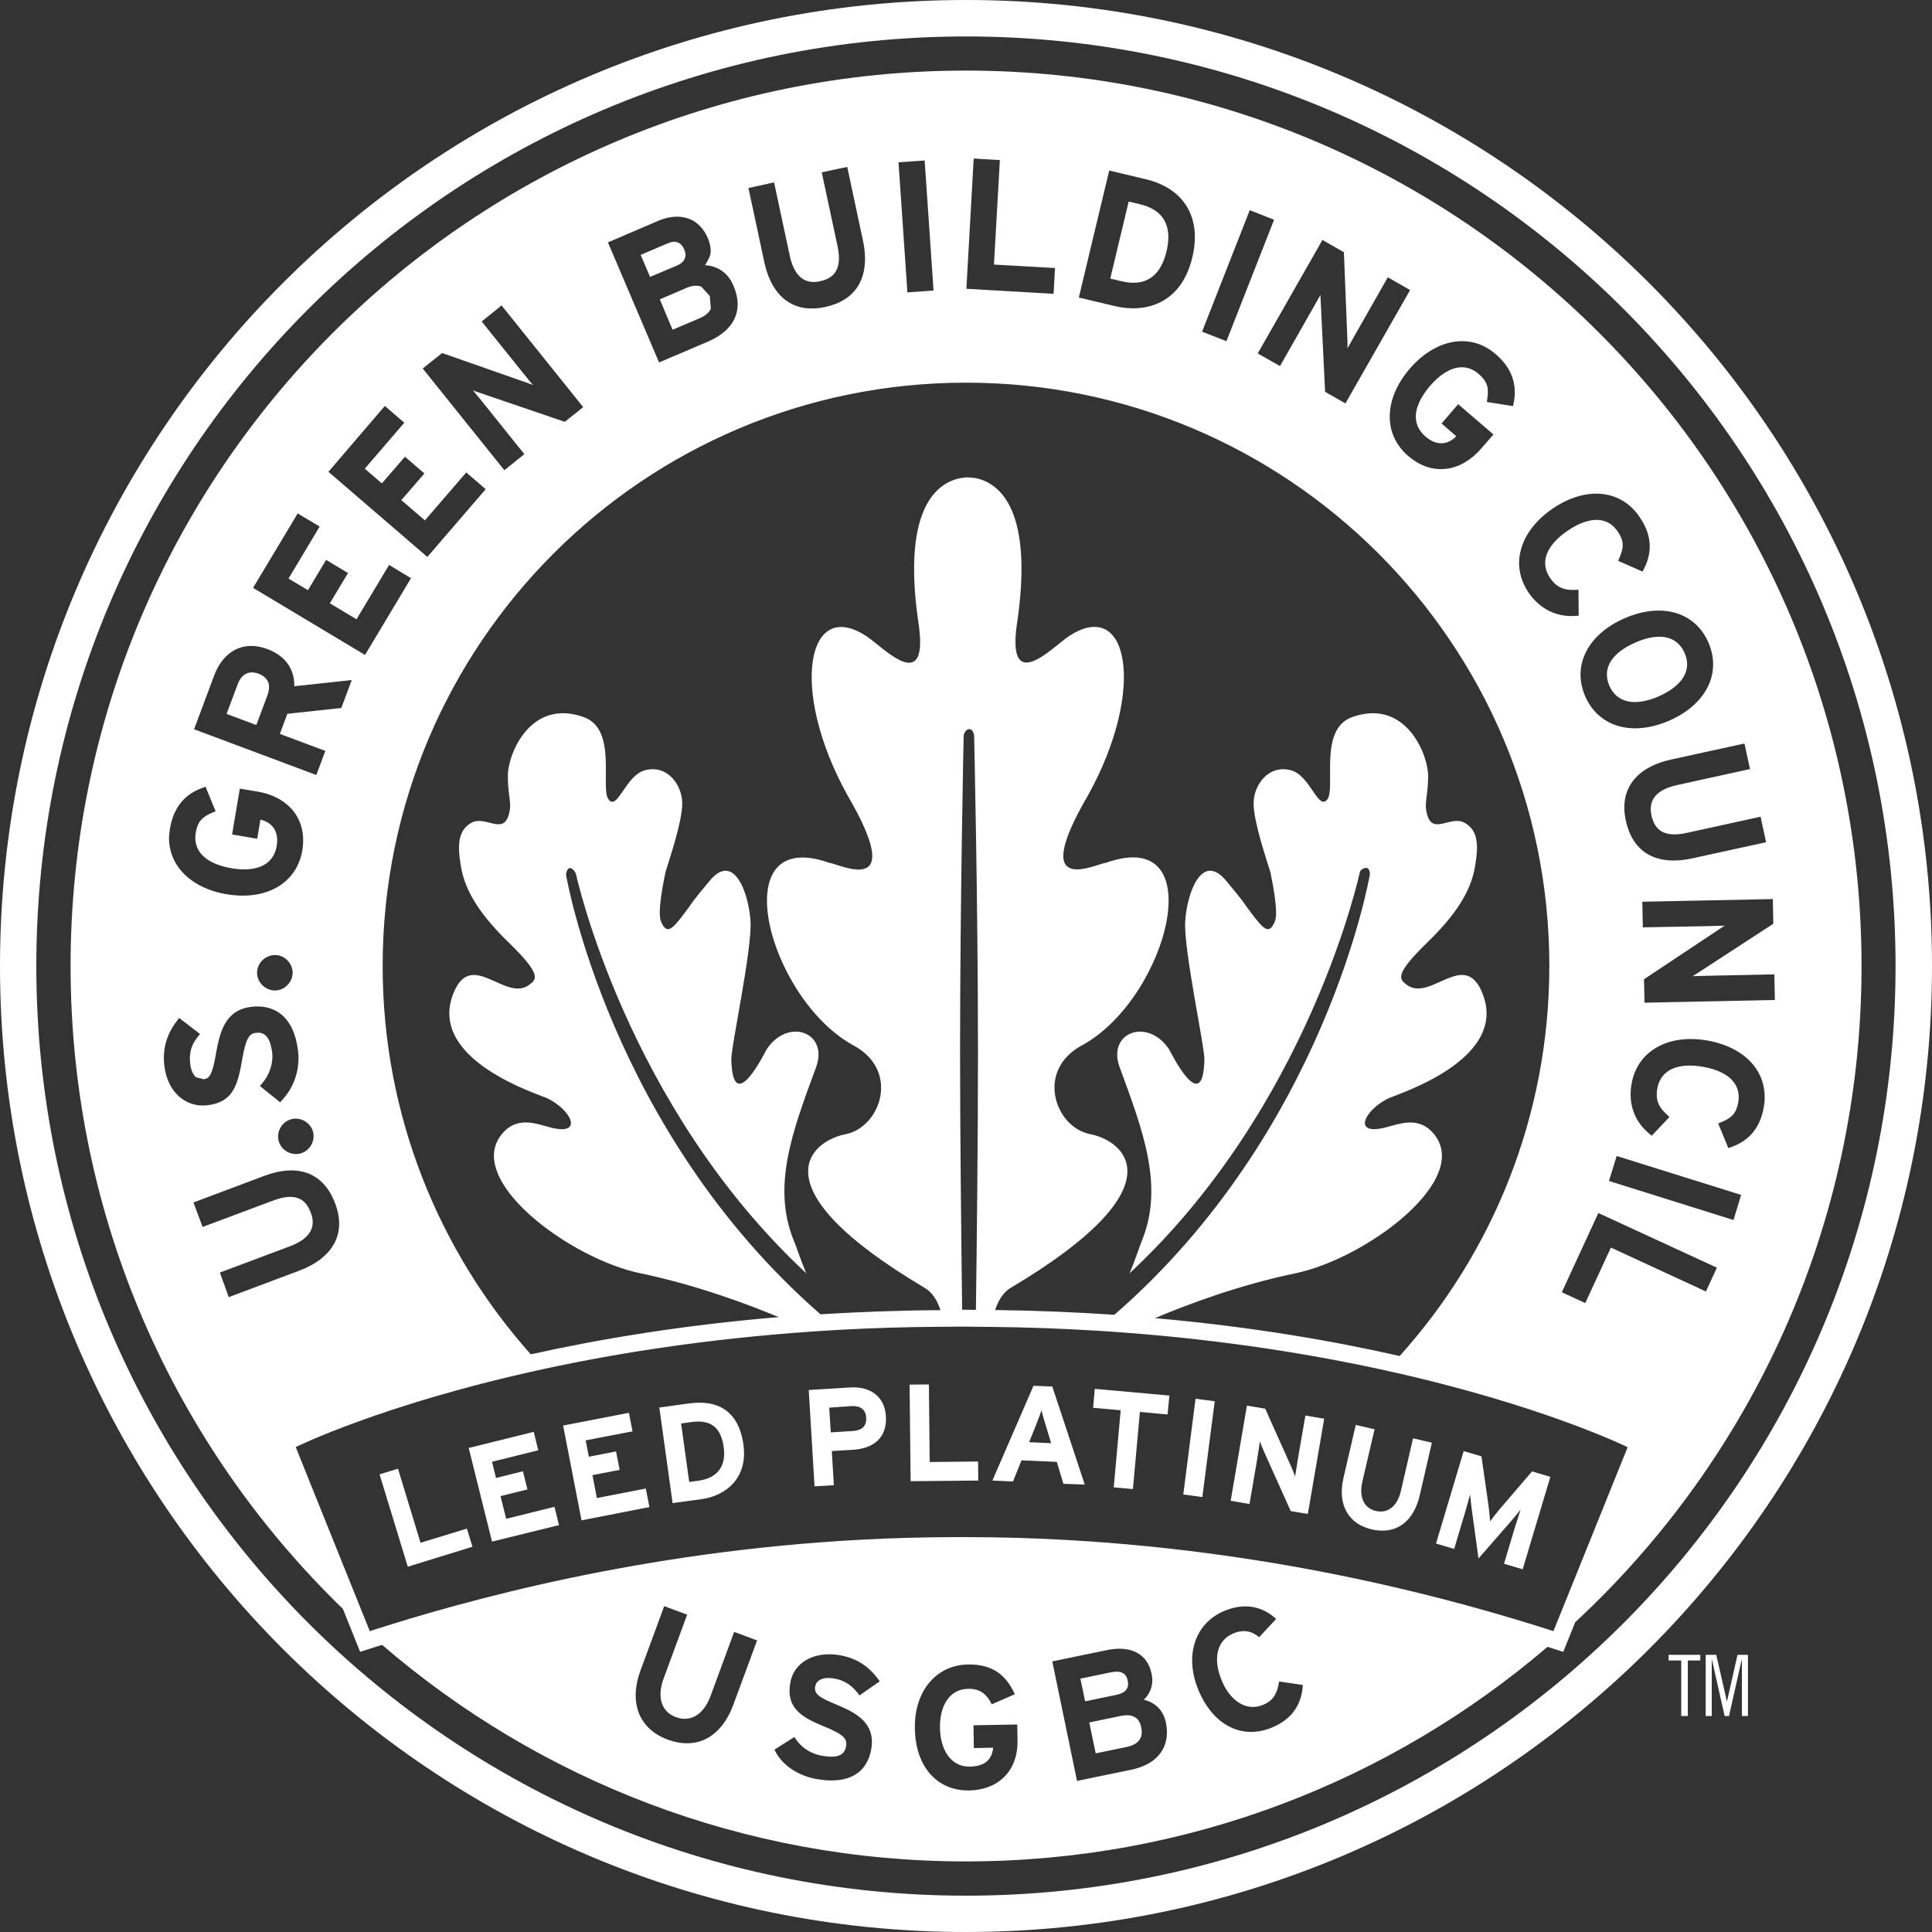 <svg enable-background="new 0 0 150 150" height="150" viewBox="0 0 150 150" width="150" xmlns="http://www.w3.org/2000/svg"><rect x="0" y="0" width="150" height="150" fill="#333333" stroke="none"/><g fill="#fff"><path d="m75 0c-41.42 0-75 33.58-75 75s33.58 75 75 75 75-33.58 75-75-33.58-75-75-75m0 147.18c-39.86 0-72.18-32.32-72.18-72.18 0-39.86 32.32-72.17 72.18-72.17s72.17 32.31 72.17 72.17-32.31 72.18-72.17 72.18"/><path d="m52.22 25.6c.58-.25 2.07-.88 2.07-.88.48-.2.78-.46.9-.76l-.08-.98-.66-.72c-.31-.12-.69-.1-1.12.08 0 0-1.67.71-2.1.9.16.41.82 1.96.99 2.36"/><path d="m20.08 52.31c-.74-.28-1.33.02-1.62.8 0 0-.7 1.88-.87 2.32.41.15 1.9.71 2.31.86.17-.45.87-2.32.87-2.32.07-.2.12-.41.12-.63 0-.39-.19-.79-.81-1.03"/><path d="m124.76 52.37c0 .28.06.57.19.87.58 1.33 1.98 1.63 3.84.82 1.07-.47 1.79-1.1 2.07-1.81.19-.49.17-1.02-.07-1.56-.58-1.32-1.98-1.62-3.83-.8-1.44.63-2.2 1.5-2.2 2.48"/><path d="m89.27 21.62c.62-.38 1.06-1.09 1.3-2.11.09-.4.14-.76.14-1.1 0-.53-.12-.99-.35-1.37-.35-.58-.99-.98-1.88-1.19 0 0-.52-.13-.85-.2-.12.51-1.31 5.47-1.43 5.98.32.08.85.2.85.2.89.22 1.64.15 2.22-.21"/><path d="m53.22 19.78c0-.16-.05-.31-.09-.4-.25-.59-.68-.75-1.31-.48 0 0-1.65.7-2.08.89.16.37.57 1.35.73 1.71.58-.25 2.08-.88 2.08-.88.54-.23.67-.56.67-.84"/><path d="m132.01 128.48v.44h-.97v4.31h-.51v-4.31h-.98v-.44z"/><path d="m133.25 128.48.82 3.59h.02l.81-3.59h.81v4.75h-.47v-4.35h-.02l-.98 4.35h-.34l-.98-4.35h-.02v4.35h-.47v-4.75z"/><path d="m75 5.48c-38.39 0-69.52 31.12-69.52 69.52 0 19.59 8.1 37.28 21.14 49.91l1.34 3.34 1.15-.37c.19-.06.37-.12.56-.17 12.17 10.48 28.01 16.81 45.33 16.81 17.23 0 33-6.27 45.15-16.66.02.01.05.01.07.02l1.15.37.93-2.3c13.67-12.69 22.23-30.82 22.23-50.95-.01-38.4-31.14-69.52-69.53-69.52zm62.64 64.32.04 1.92-5.88 3.83s-.22.14-.38.24c.24-.01 1.13-.03 1.13-.03l5.21-.11.04 1.99-10.12.21-.04-1.82 6.03-4.01s.15-.09.24-.15c-.24 0-1.11.03-1.11.03l-5.25.1-.04-1.99 9.83-.2zm-2.2-12.07.43 1.98-5.65 1.24c-.91.2-1.52.54-1.83 1.03-.23.36-.28.81-.17 1.34.13.57.37.96.73 1.2.46.29 1.12.34 1.99.15l5.75-1.26.43 1.98-5.72 1.25c-2.79.61-4.62-.43-5.17-2.92-.53-2.41.75-4.14 3.52-4.75l5.4-1.18zm-2.8-7.85c.45 1.04.49 2.11.1 3.11-.48 1.24-1.6 2.29-3.14 2.96-1.53.67-3.06.78-4.3.3-1-.39-1.77-1.15-2.22-2.18s-.49-2.1-.1-3.1c.48-1.24 1.6-2.29 3.14-2.96 2.87-1.26 5.48-.51 6.52 1.87zm-14.62-6.92c.25-1.3 1.15-2.54 2.54-3.48 2.58-1.75 5.29-1.49 6.74.66.91 1.34 1.03 2.64.36 3.98l-.13.26-1.9-.84.12-.27c.35-.81.32-1.31-.14-1.99-.33-.49-.75-.78-1.26-.88-.74-.14-1.66.13-2.63.8-1.68 1.14-2.18 2.47-1.38 3.66.47.7 1.02.97 1.9.94l.31-.01.02 2.01-.28.02c-1.46.1-2.75-.55-3.62-1.82-.63-.95-.86-1.99-.65-3.04zm-4.82-16.46c1.07-.08 2.08.26 2.93 1 1.21 1.04 1.68 2.3 1.4 3.75l-.06.28-2.03-.32.04-.29c.13-.86-.04-1.34-.67-1.88-.44-.39-.94-.56-1.46-.52-.76.06-1.57.56-2.34 1.46-.76.9-1.14 1.77-1.08 2.53.04.52.29.98.73 1.37.45.39.91.57 1.36.53.46-.04.8-.29 1.05-.54-.31-.27-1.15-.99-1.15-.99l1.29-1.5 2.74 2.35-.92 1.06c-.84.98-1.84 1.54-2.89 1.62-.99.08-1.95-.27-2.8-1s-1.35-1.68-1.43-2.75c-.1-1.32.44-2.75 1.54-4.03 1.09-1.27 2.43-2.03 3.75-2.13zm-10.53-7.87 1.67.95.28 7.01v.45c.22-.4.55-.98.55-.98l2.58-4.53 1.73.99-5.02 8.8-1.58-.9-.35-7.23s0-.17-.01-.29c-.21.37-.55.97-.55.97l-2.59 4.55-1.73-.98 4.87-8.54zm-5.75-2.03.11-.28 1.89.74-3.7 9.43-1.89-.74zm-10.87-3.07.07-.29 2.82.67c3.01.72 4.37 2.99 3.63 6.08-.87 3.63-3.66 4.33-5.99 3.78l-2.82-.67zm-10.47-.92.02-.3 2.03.12s-.43 7.56-.46 8.11c.53.03 4.74.27 4.74.27l-.11 2-6.77-.39zm-.58 17.1c25.01 0 45.29 20.27 45.29 45.29 0 11.64-4.4 22.26-11.62 30.28-5.28-1.2-11.64-2.29-19-2.94 2.52-1.06 6.52-2.57 10.9-3.48 5.53-1.15 13.87-7.36 10.67-10.92-1.21-1.35-2.75-.61-3.77-.38-2.51.59-1.5-1.41.34-2.29.7-.33 9.29-2.98 7.31-8.09-1.38-3.6-4.05.66-5.9-.72-.6-.44-.97-.8 1.64-3.33 2.61-2.54 3.41-4.34 3.67-5.9s.26-2.75-.82-3.35c-1.07-.6-2.49.99-2.91-.66-.26-.88.08-1.38.08-2.96 0-1.73-1.77-6.05-5.89-4.59-2.66.94-1.25 5.53-1.94 6.4-.71.89-1.31-1.84-2.8-2.26-1.73-.49-2.93 1.11-2.92 2.59.02 1.48.98 4.24 1.3 5.31.18.85.64 3.15.35 3.83-.44 1.02-.81.69-1.8-.61-.87-1.15-.41-.67-1.95-2.51-1.91-2.35-3.07.91-3.21 3.09s1.52 9.77 1.49 10.77c-.11 4.55-2.65-.67-2.73-.79-1.66-2.53-4.85-1.34-3.85 1.37 1.82 4.95 3.45 9.22 1.73 13.46-.23.57-.54 1.56-.96 2.54 14.02-13.05 17.88-31.14 17.88-31.16.05-.19.39-.36.56-.31s.26.4.2.59c-.01.03-3.39 19.82-19.82 34.1-2.94-.2-6.03-.33-9.26-.37.27-.8.65-1.39 1.21-1.72 13.16-7.82 8.89-11.41 6.16-11.94s-4.29-5-.53-6.94c6.63-3.73 10.02-17.04 1.79-14.13-.75.06-6.16 2.88-1.39-5.28 4.52-8.17 3.13-15.44-1.56-12.27-1.23.83-4.7 4.51-4.01-.81 1.24-8.08-.76-10.96-3.13-11.49 0 0-.25-.04-.45-.06l-.21.01v-.02c-.14-.01-.66.08-.66.08-2.37.53-4.37 3.41-3.13 11.49.69 5.33-2.78 1.64-4.01.81-4.69-3.17-6.08 4.1-1.56 12.27 4.77 8.16-.64 5.35-1.39 5.28-8.23-2.91-4.84 10.4 1.79 14.13 3.76 1.94 2.2 6.41-.53 6.94s-7.01 4.13 6.16 11.94c.56.33.94.92 1.21 1.72-3.25.02-6.36.14-9.32.32-16.36-14.28-19.73-34.03-19.74-34.05-.05-.19.08-.54.25-.59.17-.06.44.25.5.43.01.02 3.87 17.98 17.89 31.03-.42-.98-.73-1.98-.97-2.54-1.72-4.25-.09-8.52 1.73-13.46 1-2.72-2.19-3.9-3.85-1.37-.08.12-2.61 5.34-2.73.79-.03-1.01 1.63-8.59 1.49-10.77s-1.3-5.44-3.2-3.09c-1.54 1.84-1.08 1.36-1.95 2.51-.98 1.3-1.36 1.63-1.8.61-.29-.68.17-2.98.35-3.83.32-1.07 1.28-3.83 1.3-5.31.01-1.48-1.19-3.08-2.92-2.59-1.5.43-2.1 3.15-2.8 2.26-.68-.87.73-5.46-1.94-6.4-4.12-1.46-5.89 2.86-5.88 4.59 0 1.58.34 2.07.08 2.96-.43 1.65-1.84.06-2.91.66s-1.08 1.79-.82 3.35 1.06 3.36 3.67 5.9c2.61 2.53 2.24 2.89 1.64 3.33-1.86 1.39-4.52-2.88-5.91.72-1.97 5.12 6.61 7.76 7.31 8.09 1.84.88 2.85 2.89.34 2.29-1.01-.24-2.56-.97-3.77.38-3.2 3.56 5.14 9.78 10.67 10.92 4.28.89 8.2 2.35 10.73 3.4-7.44.62-13.89 1.7-19.25 2.89-7.14-8.01-11.5-18.57-11.5-30.15 0-25.01 20.28-45.29 45.29-45.29zm.93 52.01c0 6.26-.08 14.06-.16 19.98-.23 0-.46-.01-.7-.01h-.37c-.07-5.93-.16-13.72-.16-19.98 0-11.78.28-24.61.28-24.61s.1-.49.43-.49.38.49.38.49.3 12.84.3 24.62zm-4.44-69.24.3-.02.69 10.1-2.03.14-.69-10.1zm-11.39 1.68 1.21 5.66c.34 1.6 1.13 2.28 2.35 2.02.8-.18 1.81-.65 1.37-2.71l-1.23-5.75 1.69-.36.29-.06 1.22 5.72c.31 1.46.17 2.66-.41 3.57-.52.81-1.38 1.34-2.54 1.59-1.12.24-2.08.1-2.87-.41-.91-.59-1.54-1.65-1.85-3.13l-1.22-5.7zm-9.01 2.99c.89-.38 1.74-.43 2.44-.15.63.25 1.13.78 1.44 1.52.14.33.21.66.21.98 0 .39-.23.74-.44 1.09.8.04 1.72.44 2.2 1.58.22.51.33.99.33 1.45 0 .35-.06.68-.19 1-.33.81-1.05 1.45-2.15 1.92l-3.76 1.6-3.97-9.32zm-16.76 10.26 6.62 2.32s.25.09.42.16c-.2-.24-.71-.87-.71-.87l-3.26-4.06 1.31-1.06.23-.19 6.34 7.9-1.43 1.14-6.86-2.34s-.16-.06-.27-.1c.14.17.71.86.71.86l3.28 4.09-1.55 1.25-6.34-7.9zm-4.65 4.34.2-.23 1.51 1.3s-2.73 3.17-3.07 3.57c.3.25 1.03.89 1.33 1.14.31-.36 1.79-2.07 1.79-2.07l1.51 1.3s-1.48 1.71-1.79 2.07c.33.28 1.5 1.29 1.83 1.57.35-.4 3.21-3.72 3.21-3.72l1.51 1.3-4.53 5.26-7.68-6.61zm-6.72 8.37.15-.26 1.71 1.02s-2.15 3.59-2.42 4.04c.34.2 1.17.7 1.51.9.24-.41 1.41-2.35 1.41-2.35l1.7 1.02s-1.16 1.94-1.41 2.35c.37.22 1.69 1.02 2.07 1.24.27-.45 2.53-4.22 2.53-4.22l1.7 1.03-3.57 5.96-8.69-5.21zm-6.33 12.32c.73-1.94 2.31-2.73 4.12-2.05 1.37.51 2.1 1.51 2.1 2.83v.06c.59-.06 4.46-.48 4.46-.48l-.81 2.17s-3.86.42-4.19.45c-.09.24-.44 1.19-.58 1.56.48.18 3.53 1.32 3.53 1.32l-.7 1.87-9.49-3.55zm6.68 37.12c-.73.18-1.5-.27-1.68-1-.18-.72.28-1.49 1.01-1.67.72-.18 1.49.28 1.67 1s-.28 1.48-1 1.67zm-10.11-25.25c.27-1.58 1.1-2.63 2.49-3.13l.27-.1.78 1.91-.27.11c-.81.34-1.13.73-1.27 1.54-.1.58.01 1.09.31 1.52.44.62 1.29 1.05 2.45 1.25 2 .34 3.28-.29 3.52-1.71.03-.16.04-.31.04-.46 0-.39-.1-.71-.29-.98-.27-.37-.66-.54-1.01-.63-.07.41-.25 1.49-.25 1.49l-1.95-.33.6-3.56 1.38.23c1.27.22 2.26.79 2.88 1.65.57.8.78 1.81.59 2.92s-.75 2.02-1.62 2.64c-1.08.77-2.59 1.04-4.25.76s-2.99-1.03-3.76-2.11c-.48-.67-.72-1.45-.72-2.28.02-.23.04-.48.08-.73zm9.52 11.19c.01.74-.61 1.39-1.35 1.4-.75.01-1.4-.61-1.41-1.35-.01-.75.61-1.39 1.37-1.4.73-.02 1.37.6 1.39 1.35zm-9.96 7.24c-.15-1.27.16-2.41.97-3.47l.18-.24 1.62 1.25-.19.24c-.5.62-.67 1.27-.57 2.09.06.48.22.84.46 1.03l.58.15c.4-.05.66-.21.96-2 .31-1.77.76-3.38 2.74-3.62.9-.11 1.67.08 2.28.55.73.57 1.19 1.54 1.35 2.86.17 1.39-.27 2.77-1.2 3.79l-.19.21-1.57-1.26.2-.24c.56-.66.85-1.56.75-2.36-.18-1.47-.78-1.59-1.28-1.53-.48.06-.76.39-1.05 2.08-.34 1.99-.71 3.3-2.68 3.54-.76.09-1.47-.1-2.06-.55-.72-.56-1.18-1.45-1.3-2.52zm4.31 16.06 5.42-2.03c.86-.32 1.43-.75 1.66-1.27.18-.39.17-.85-.02-1.35-.29-.77-.9-1.7-2.89-.95l-5.51 2.06-.71-1.9 5.48-2.06c2.67-1 4.64-.24 5.53 2.16.87 2.31-.16 4.2-2.81 5.2l-5.46 2.05zm39.88 33.52c-.95 2.58-2.85 3.57-5.11 2.74-2.15-.79-3.06-2.77-2.11-5.37l1.84-4.99 1.78.66-1.83 4.97c-.53 1.42-.17 2.58.96 2.99 1.13.42 2.15-.2 2.68-1.62l1.84-5 1.78.66zm8.05.05c1.42.6 2.98 1.37 2.65 3.4-.3 1.78-1.62 2.79-4.17 2.37-1.56-.26-2.82-1.14-3.35-2.3l1.55-.98c.53.87 1.32 1.32 2.21 1.47 1.11.18 1.68-.04 1.8-.75.1-.6-.17-.92-1.88-1.61-1.66-.69-2.77-1.43-2.46-3.28.28-1.7 1.95-2.49 3.79-2.19 1.46.24 2.43.97 3.16 2.04l-1.57 1.09c-.5-.71-1.11-1.17-1.96-1.31-1-.17-1.41.21-1.48.62-.09.58.28.84 1.71 1.43zm10.25 6.64c-2.48.04-4.18-1.83-4.22-4.82-.05-2.89 1.65-4.92 4.13-4.96 1.94-.03 2.98.86 3.63 2.31l-1.79.78c-.36-.7-.81-1.22-1.84-1.2-1.42.02-2.21 1.28-2.18 3.04.03 1.75.88 3.02 2.3 3 1.3-.02 1.74-.64 1.83-1.47l-1.5.03-.03-1.77 3.4-.06.02 1.25c.03 2.43-1.56 3.83-3.75 3.87zm12.59-1.61-4.22.87-1.92-9.28 4.26-.88c1.81-.37 3.13.26 3.45 1.85.17.79-.07 1.51-.61 2.01.81.18 1.5.74 1.72 1.76.4 1.94-.69 3.26-2.68 3.67zm10.88-3.26c-2.3.94-4.55-.19-5.69-2.96-1.09-2.67-.24-5.18 2.05-6.12 1.66-.68 2.99-.28 4 .63l-1.32 1.42c-.56-.47-1.2-.62-1.99-.3-1.32.54-1.6 2-.93 3.63.64 1.58 1.9 2.47 3.21 1.93.79-.32 1.11-.85 1.26-1.82l1.84.27c-.08 1.51-.84 2.67-2.43 3.32zm21.89-7.5c-7.44-2.39-20.85-6.11-37.66-7.07-2.61-.15-5.29-.23-8.05-.23h-.46c-2.58 0-5.1.07-7.55.2-17.06.91-30.65 4.68-38.18 7.1l-5.75-14.29s6.83-3.38 19.3-6.07c5.73-1.24 12.66-2.33 20.66-2.89.73-.05 1.48-.1 2.23-.14 2.62-.15 5.36-.23 8.19-.24.3 0 .59-.01.9-.01h.48.36c.23 0 .45.01.68.01.4 0 .8.01 1.2.01 2.81.03 5.52.13 8.12.29.74.05 1.47.09 2.19.15 7.9.59 14.71 1.71 20.35 2.95 12.12 2.67 18.75 5.95 18.75 5.95zm11.84-26.37s-6.87-3.17-7.38-3.41c-.22.48-1.99 4.31-1.99 4.31l-1.82-.84 2.71-5.88.13-.27 9.2 4.24zm2.14-5.55-9.67-3.03.51-1.65.09-.29 9.66 3.02zm2.36-8.81c-.27 1.6-1.09 2.62-2.49 3.13l-.27.1-.79-1.92.28-.11c.81-.34 1.14-.73 1.28-1.53.1-.57-.01-1.09-.31-1.51-.44-.62-1.29-1.05-2.46-1.25-1.99-.34-3.27.28-3.52 1.7-.14.83.07 1.4.72 1.99l.23.21-1.38 1.46-.21-.18c-1.13-.94-1.62-2.29-1.36-3.82.43-2.55 2.79-3.92 5.86-3.4 1.65.28 2.99 1.03 3.76 2.11.61.86.84 1.91.66 3.02z"/><path d="m87.04 133.22-2.47.51.5 2.4 2.46-.51c.9-.19 1.23-.75 1.08-1.48-.15-.79-.66-1.1-1.57-.92z"/><path d="m87.56 130.49c-.12-.58-.52-.82-1.32-.65l-2.36.49.37 1.76 2.45-.51c.76-.16.97-.57.86-1.09z"/><path d="m31.66 121.64-2.19-7.17 1.43-.44 1.75 5.75 3.6-1.1.43 1.41zm11.74-3.23-.35-1.42-3.75.93-.44-1.76 2.09-.52-.35-1.41-2.09.52-.31-1.26 3.59-.89-.35-1.43-5.05 1.25 1.81 7.27zm7.02-1.4-.28-1.44-3.8.74-.34-1.78 2.11-.41-.28-1.43-2.11.41-.25-1.27 3.64-.7-.28-1.44-5.11.99 1.43 7.36zm4.02-.61c1.91-.26 3.64-1.63 3.28-4.24-.38-2.71-2.09-3.49-4.21-3.2l-2.32.32 1.03 7.42zm-.78-5.99c1.57-.22 2.32.44 2.53 1.96.19 1.36-.39 2.37-1.95 2.59l-.73.1-.63-4.54zm12.57 2.15c1.55-.1 2.66-.89 2.55-2.62-.1-1.59-1.31-2.3-2.72-2.22l-3.27.2.45 7.48 1.5-.09-.16-2.65zm-.13-3.39c.66-.04 1.11.23 1.15.89.04.65-.31.99-1.01 1.04l-1.74.11-.12-1.92zm9.85 5.78-.01-1.48-3.76.04-.06-6.02-1.5.01.08 7.5zm8.27.31-2.52-7.61-1.46-.06-3.19 7.36 1.6.07.66-1.64 2.74.12.51 1.7zm-2.61-3.21-1.71-.08.54-1.34c.17-.43.34-.87.42-1.15.06.28.19.74.33 1.18zm9.04-2.23.14-1.47-5.79-.52-.13 1.47 2.14.19-.54 5.99 1.49.13.54-5.99zm2.7 6.41.96-7.44-1.49-.19-.95 7.43zm8.19 1.31 1.27-7.39-1.46-.25-.54 3.12c-.07.41-.21 1.34-.26 1.62-.06-.21-.24-.62-.37-.92l-1.95-4.35-1.42-.24-1.26 7.39 1.46.25.56-3.25c.07-.41.21-1.35.25-1.62.06.21.24.62.37.92l2.02 4.5zm4.95 1.2c1.86.43 3.25-.54 3.74-2.65l.94-4.08-1.46-.34-.95 4.1c-.27 1.17-1.01 1.76-1.94 1.54-.93-.21-1.32-1.09-1.05-2.26l.95-4.08-1.46-.34-.95 4.1c-.5 2.14.42 3.6 2.18 4.01m11.73 3.1 2.15-7.18-1.42-.42-2.42 2.82c-.31.36-.67.82-.84 1.06-.02-.28-.07-.89-.14-1.35l-.53-3.7-1.38-.41-2.15 7.18 1.41.42.79-2.64c.12-.39.37-1.31.45-1.59.02.3.09.87.15 1.34l.5 3.63 2.41-2.76c.31-.35.68-.8.86-1.04-.09.28-.38 1.19-.5 1.57l-.79 2.64z"/></g></svg>